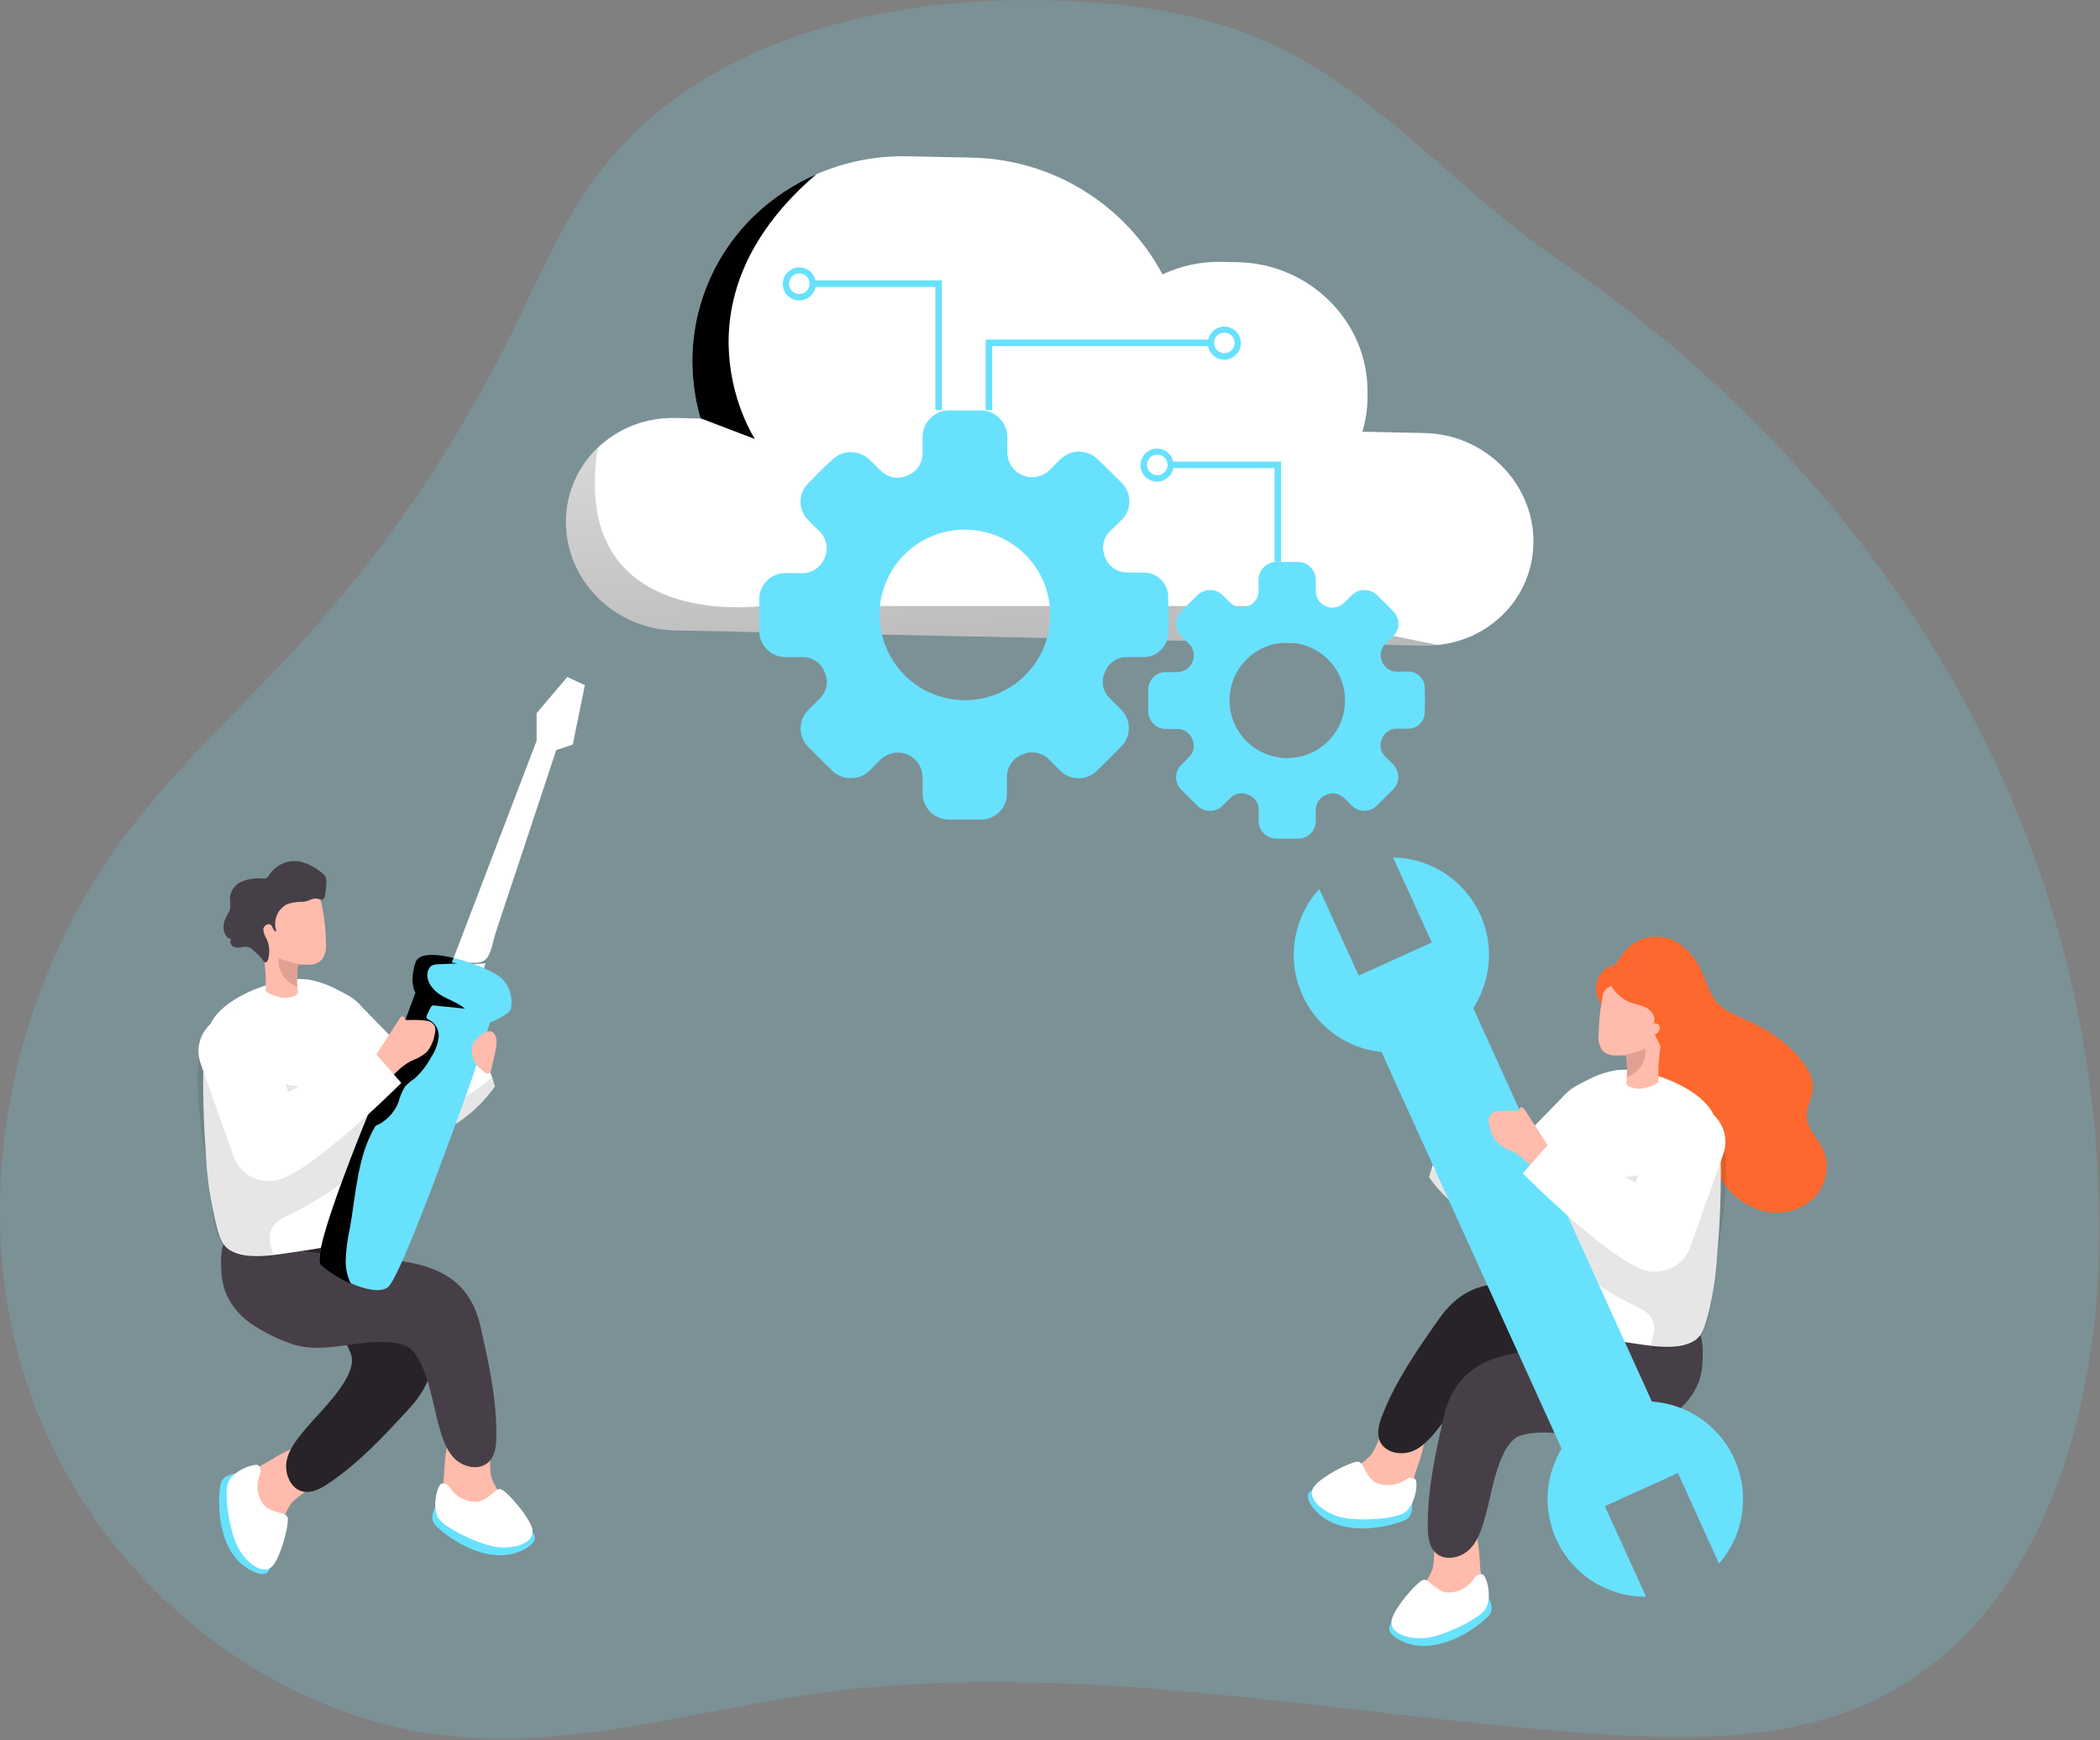 <svg width="380" height="315" viewBox="0 0 380 315" fill="none" xmlns="http://www.w3.org/2000/svg">
<rect x="0" y="0" width="380" height="315" fill="#808080" stroke="none"/>
<g clip-path="url(#clip0)">
<path opacity="0.18" d="M230.65 8.2C218.6 2.49 205.08 0.59 191.75 0.11C160.75 -1.02 126.65 6.88 108.05 31.72C101.61 40.32 97.47 50.37 92.74 60.01C82.59 80.702 69.546 99.844 54 116.86C43.67 128.16 32.24 138.51 23 150.74C1.63 179.14 -6.23 218.01 5.28 251.67C16.79 285.33 48.55 311.85 84 314.47C105.27 316.04 126.21 309.57 147.33 306.58C194.14 299.96 241.45 310.5 288.62 313.81C306.18 315.04 324.62 315.1 340.34 307.18C368.34 293.08 379.12 258.23 379.81 226.87C381.44 152.25 341.9 87.69 281.65 46.79C264.08 34.84 250.06 17.41 230.65 8.2Z" fill="#68E1FD"/>
<path d="M277.48 98.01C277.484 100.534 276.973 103.033 275.977 105.352C274.981 107.672 273.523 109.764 271.69 111.5C268.533 114.487 264.467 116.331 260.14 116.74C259.333 116.832 258.522 116.869 257.71 116.85L122.16 114.09C111.24 113.88 102.41 105.09 102.41 94.46C102.408 91.943 102.92 89.452 103.914 87.139C104.908 84.827 106.363 82.741 108.19 81.01C111.965 77.445 116.999 75.522 122.19 75.66L126.79 75.75C125.809 72.394 125.301 68.917 125.28 65.42C125.275 60.445 126.285 55.522 128.247 50.95C130.208 46.378 133.081 42.254 136.69 38.83C139.91 35.79 143.631 33.33 147.69 31.56C152.916 29.276 158.578 28.16 164.28 28.29L175.8 28.53C182.922 28.661 189.879 30.689 195.956 34.405C202.032 38.121 207.008 43.391 210.37 49.67C213.693 48.099 217.335 47.321 221.01 47.4L224.01 47.46C236.95 47.72 247.45 58.15 247.45 70.75V71.87C247.452 73.994 247.142 76.106 246.53 78.14L257.75 78.38C268.62 78.59 277.48 87.38 277.48 98.01Z" fill="white"/>
<path d="M260.14 116.74C259.333 116.832 258.522 116.869 257.71 116.85L122.16 114.09C111.24 113.88 102.41 105.09 102.41 94.46C102.408 91.943 102.92 89.452 103.914 87.139C104.908 84.827 106.363 82.741 108.19 81.01C102.86 114.47 137.79 109.69 137.79 109.69H225.86L260.14 116.74Z" fill="url(#paint0_linear)"/>
<path d="M83.62 174.61L83.49 174.53L83.86 174.6L83.62 174.61Z" fill="white"/>
<path d="M87.56 175.26L83.86 174.6L87.86 174.37C87.66 174.94 87.56 175.26 87.56 175.26Z" fill="white"/>
<path d="M105.83 124.01L103.65 134.77L100.65 135.77L93.58 157.12C92.247 161.08 90.933 165.043 89.64 169.01C89.23 170.28 88.93 172.41 88.07 173.45C87.21 174.49 86.16 174.2 85.07 174.25L83.26 174.33C83.332 174.387 83.409 174.437 83.49 174.48L82.78 174.34L81.78 174.17L82.34 172.72L97.1 134.09V129.09L102.65 122.53L105.83 124.01Z" fill="white"/>
<path d="M47.5 265.14C46.16 265.749 44.968 266.643 44.01 267.76C43.204 268.963 42.782 270.382 42.8 271.83C42.727 274.992 43.881 278.06 46.02 280.39C46.264 280.722 46.619 280.956 47.02 281.05C47.337 281.068 47.651 280.987 47.92 280.82C49.312 279.878 50.303 278.452 50.7 276.82C51.076 275.186 51.725 273.628 52.62 272.21C54.53 269.72 61.72 267.33 58.29 263.1C55.46 259.54 50.28 263.65 47.5 265.14Z" fill="#FFBBAB"/>
<path d="M70.28 226.28C72.466 229.778 74.433 233.409 76.17 237.15C79.17 243.71 79.25 249.27 74.23 254.75C69.64 259.75 64.99 264.82 59.33 268.57C58 269.45 56.45 270.29 54.88 269.99C52.57 269.53 51.41 266.68 51.88 264.37C52.35 262.06 54 260.18 55.51 258.37C58.09 255.3 64.88 249.05 63.51 245.1C61.63 239.83 56.11 235.9 53.34 231.1C53.163 230.868 53.036 230.601 52.969 230.317C52.902 230.032 52.895 229.737 52.95 229.45C53.09 229.02 51.44 225.7 51.81 225.45C55.41 222.89 61.35 223.78 65.46 222.16C65.865 221.957 66.318 221.867 66.77 221.9C67.407 222.11 67.935 222.563 68.24 223.16C68.9 224.167 69.58 225.207 70.28 226.28Z" fill="#282328"/>
<path d="M42.62 266.73C42.62 266.73 40.62 266.88 40.06 268.19C39.5 269.5 38.4 280.67 45.52 284.31C52.64 287.95 46.52 274.12 46.52 274.12L42.62 266.73Z" fill="#68E1FD"/>
<path d="M46.66 265.16C46.916 265.358 47.093 265.641 47.159 265.959C47.225 266.276 47.176 266.606 47.02 266.89C46.656 267.766 46.521 268.721 46.627 269.664C46.734 270.607 47.079 271.507 47.63 272.28C49.01 273.94 51.54 273.62 52.01 274.55C52.48 275.48 50.7 282.55 49.01 283.72C47.32 284.89 44.74 283.02 43.17 280.29C41.6 277.56 40.42 270.29 41.3 268.29C42.18 266.29 45.4 265.01 46.66 265.16Z" fill="white"/>
<path d="M80.28 267.88C80.016 269.324 80.071 270.809 80.44 272.23C80.969 273.581 81.897 274.739 83.1 275.55C85.658 277.41 88.836 278.209 91.97 277.78C92.39 277.759 92.789 277.593 93.1 277.31C93.295 277.06 93.406 276.756 93.42 276.44C93.439 274.75 92.821 273.115 91.69 271.86C90.565 270.62 89.656 269.2 89 267.66C88 264.66 90.16 257.4 84.74 257.81C80.17 258.15 80.59 264.76 80.28 267.88Z" fill="#FFBBAB"/>
<path d="M61.28 227.06C65.397 227.259 69.498 227.71 73.56 228.41C80.69 229.65 85.28 232.78 86.93 240.03C88.43 246.65 89.93 253.36 89.81 260.15C89.81 261.74 89.58 263.5 88.44 264.61C86.74 266.26 83.74 265.61 82.12 263.87C80.5 262.13 79.88 259.75 79.25 257.47C78.19 253.6 76.93 244.47 72.88 243.37C66 241.52 58.88 245.74 52.11 243.01C49.695 242.122 47.401 240.936 45.28 239.48C43.161 237.999 41.546 235.905 40.65 233.48C40.255 232.2 40.043 230.87 40.02 229.53C39.952 228.425 39.998 227.315 40.16 226.22C40.39 224.96 40.6 225.11 41.89 225.14C44.05 225.14 46.21 225.38 48.37 225.63C52.68 226.15 56.94 226.86 61.28 227.06Z" fill="#473F47"/>
<path d="M78.77 272.79C78.77 272.79 77.77 274.52 78.52 275.73C79.27 276.94 87.83 284.2 94.88 280.42C101.93 276.64 87.06 273.81 87.06 273.81L78.77 272.79Z" fill="#68E1FD"/>
<path d="M79.78 268.58C80.089 268.479 80.424 268.494 80.724 268.621C81.023 268.747 81.267 268.978 81.41 269.27C81.927 270.068 82.637 270.722 83.474 271.171C84.312 271.621 85.249 271.851 86.2 271.84C88.34 271.65 89.52 269.39 90.55 269.53C91.58 269.67 96.38 275.16 96.38 277.21C96.38 279.26 93.38 280.32 90.24 280.05C87.1 279.78 80.41 276.6 79.32 274.77C78.23 272.94 78.91 269.5 79.78 268.58Z" fill="white"/>
<path d="M78.71 201.28C78.61 202.95 78.07 204.42 76.62 204.9L76.24 205C73.57 205.54 70.06 203.5 67.61 201.72C66.594 200.984 65.619 200.193 64.69 199.35V181.44L77.69 194.76C78.38 196.864 78.725 199.066 78.71 201.28Z" fill="white"/>
<path d="M67.71 201.67C67.71 202.5 67.81 203.35 67.82 204.19C67.82 208.82 66.74 213.59 68.12 218.12C68.57 219.087 68.707 220.171 68.51 221.22C68.106 222.052 67.418 222.712 66.57 223.08C62.5 225.31 57.78 225.99 53.18 226.64C49.72 227.13 44.81 228.15 41.61 226.29C40.25 225.5 39.79 224.02 39.35 222.54C38.125 217.765 37.401 212.875 37.19 207.95C37.19 207.31 37.1 206.67 37.06 206.03C36.8 201.597 36.71 197.163 36.79 192.73C36.86 189.51 37.11 186.04 39.21 183.61C42.01 180.38 47.41 178.24 51.51 177.48C52.826 177.216 54.173 177.142 55.51 177.26C57.429 177.564 59.282 178.193 60.99 179.12C62.99 180.12 64.83 180.98 65.84 182.99C66.934 185.319 67.698 187.79 68.11 190.33C68.478 192.71 68.522 195.128 68.24 197.52C68.12 198.7 67.81 199.86 67.7 201.03C67.72 201.24 67.71 201.45 67.71 201.67Z" fill="white"/>
<path opacity="0.1" d="M48.83 227.86C47.49 228.26 44.4 227.03 43.37 226.86C42.75 226.75 42.19 226.44 41.58 226.29C38.52 225.53 38.16 216.92 37.86 214.61C37.06 208.48 35.86 202.14 35.77 196C35.637 193.637 35.911 191.27 36.58 189C36.925 187.864 37.516 186.818 38.311 185.937C39.106 185.055 40.086 184.36 41.18 183.9C41.604 183.712 42.075 183.66 42.53 183.75C44.4 184.23 44.79 187.3 45.11 188.8C45.59 191.09 46.41 193.46 48.4 194.87C53.24 198.32 61.4 195.76 66.63 194.87C67.098 194.746 67.592 194.763 68.05 194.92C68.378 195.124 68.63 195.43 68.766 195.792C68.901 196.154 68.913 196.551 68.8 196.92C68.549 197.653 68.214 198.355 67.8 199.01C66.55 201.53 66.88 204.52 66.18 207.24C65.157 210.488 63.081 213.303 60.28 215.24C57.489 217.152 54.554 218.844 51.5 220.3C50.816 220.619 50.193 221.055 49.66 221.59C49.037 222.379 48.721 223.366 48.77 224.37C48.77 225.01 49.59 226.97 49.35 227.37C49.305 227.485 49.235 227.588 49.145 227.673C49.055 227.758 48.947 227.822 48.83 227.86Z" fill="#020202"/>
<path d="M58.28 173.65C57.787 174.18 57.12 174.514 56.4 174.59C55.795 174.645 55.185 174.645 54.58 174.59H54.24C54.16 174.559 54.071 174.559 53.99 174.59C53.921 174.663 53.881 174.759 53.88 174.86C53.752 176.072 53.728 177.294 53.81 178.51L53.87 179.17C53.916 179.398 53.895 179.634 53.81 179.85C53.638 180.101 53.377 180.276 53.08 180.34C52.546 180.512 51.991 180.606 51.43 180.62C50.234 180.505 49.084 180.1 48.08 179.44C48.16 177.364 48.05 175.285 47.75 173.23C47.37 170.58 46.67 167.92 46.96 165.23C47.018 164.174 47.398 163.162 48.05 162.33C48.581 161.828 49.211 161.442 49.9 161.198C50.589 160.953 51.321 160.855 52.05 160.91C53.962 160.878 55.843 161.395 57.47 162.4C58.07 162.8 58.14 163.32 58.28 164C58.48 165 58.65 166.11 58.77 167.17C58.89 168.23 58.97 169.59 58.99 170.81C59.107 171.812 58.855 172.821 58.28 173.65Z" fill="#FFBBAB"/>
<path d="M56.06 162.9C55.709 163.064 55.334 163.172 54.95 163.22C53.954 163.195 52.961 163.334 52.01 163.63C51.137 164.063 50.452 164.8 50.084 165.702C49.715 166.604 49.689 167.61 50.01 168.53C49.49 168.72 49.4 167.78 49.01 167.4C48.62 167.02 47.7 167.53 47.64 168.18C47.7 168.833 47.92 169.462 48.28 170.01C48.773 171.157 48.857 172.438 48.52 173.64C48.44 173.92 48.23 174.26 47.95 174.18C47.67 174.1 47.47 173.63 47.29 173.42C47.018 173.087 46.717 172.779 46.39 172.5C45.56 171.77 45.27 171.23 44.04 171.39C43.474 171.55 42.876 171.55 42.31 171.39C41.77 171.16 41.44 170.39 41.87 169.98C40.79 169.84 40.32 168.49 40.47 167.42C40.551 166.821 40.748 166.243 41.05 165.72C41.271 165.411 41.453 165.075 41.59 164.72C41.69 163.997 41.69 163.263 41.59 162.54C41.648 161.887 41.883 161.262 42.271 160.733C42.659 160.204 43.184 159.791 43.79 159.54C45 159.063 46.306 158.882 47.6 159.01C47.831 159.043 48.068 159.008 48.28 158.91C48.444 158.781 48.577 158.617 48.67 158.43C49.253 157.505 50.097 156.775 51.096 156.33C52.094 155.885 53.203 155.746 54.28 155.93C55.65 156.273 56.927 156.915 58.02 157.81C58.379 158.03 58.678 158.336 58.89 158.7C59.043 159.094 59.098 159.52 59.05 159.94C59.012 160.637 58.938 161.331 58.83 162.02C58.823 162.161 58.787 162.299 58.723 162.425C58.659 162.55 58.57 162.661 58.46 162.75C58.15 162.93 57.78 162.75 57.46 162.67C56.981 162.591 56.489 162.672 56.06 162.9Z" fill="#473F47"/>
<path d="M54.55 174.63H54.21C54.13 174.599 54.041 174.599 53.96 174.63C53.891 174.703 53.851 174.799 53.85 174.9C53.722 176.112 53.698 177.334 53.78 178.55C52.711 178.207 51.792 177.505 51.18 176.563C50.568 175.621 50.3 174.497 50.42 173.38C51.74 173.93 53.114 174.339 54.52 174.6L54.55 174.63Z" fill="#E0A194"/>
<path d="M89.56 196.65C87.852 199.072 85.737 201.18 83.31 202.88C81.566 204.073 79.545 204.8 77.44 204.99C77.163 205.016 76.884 204.985 76.62 204.9C76.169 204.769 75.772 204.495 75.49 204.12C74.613 203.07 74.086 201.774 73.98 200.41C73.84 196.84 77.7 194.76 77.7 194.76C77.7 194.76 86.51 191.95 87.55 192.41C88.13 192.66 88.67 193.9 89.05 194.97C89.36 195.87 89.56 196.65 89.56 196.65Z" fill="white"/>
<path opacity="0.1" d="M89.56 196.65C87.852 199.072 85.737 201.18 83.31 202.88C81.566 204.073 79.545 204.8 77.44 204.99C77.163 205.016 76.884 204.985 76.62 204.9L76.24 205C73.57 205.54 70.06 203.5 67.61 201.72V201.67L68.43 196.31C70.034 197.968 71.899 199.353 73.95 200.41C75.4 201.178 77.051 201.482 78.68 201.28C79.119 201.208 79.546 201.077 79.95 200.89C83.221 199.324 86.27 197.334 89.02 194.97C89.36 195.87 89.56 196.65 89.56 196.65Z" fill="#020202"/>
<path d="M92.42 182.7C92.04 183.7 88.67 185.1 88.67 185.1L85.48 195.01C85.48 195.01 72.7 231.21 70.17 233.01C68.8 234.01 66.08 233.4 63.49 232.27C61.526 231.464 59.695 230.365 58.06 229.01C55.7 226.82 70.17 193.16 70.17 193.16L75.17 179.67C75.17 179.67 73.97 177.9 75.17 174.21C75.73 172.48 78.79 172.59 82.07 173.37C85.85 174.3 89.94 176.14 90.89 177.19C91.577 177.913 92.076 178.793 92.343 179.754C92.61 180.715 92.636 181.727 92.42 182.7Z" fill="#68E1FD"/>
<path d="M79.35 187.93C79.17 189.163 78.711 190.34 78.01 191.37C77.238 192.819 76.224 194.125 75.01 195.23C74.381 195.648 73.801 196.134 73.28 196.68C72.753 197.558 72.356 198.508 72.1 199.5C71.73 200.456 71.172 201.328 70.459 202.065C69.747 202.802 68.893 203.389 67.95 203.79C64.65 209.29 64.43 216.02 63.31 222.34C62.858 224.31 62.603 226.32 62.55 228.34C62.551 229.728 62.872 231.097 63.49 232.34C61.521 231.513 59.69 230.39 58.06 229.01C55.7 226.82 70.17 193.16 70.17 193.16L75.17 179.67C75.17 179.67 73.97 177.9 75.17 174.21C75.73 172.48 78.79 172.59 82.07 173.37L81.75 174.21L82.75 174.38L79.27 174.54C78.857 174.525 78.446 174.618 78.08 174.81C77.836 174.988 77.645 175.23 77.53 175.51C76.83 177.13 78.04 178.98 79.53 179.96C81.02 180.94 82.78 181.42 84.14 182.57L78.79 182.02C78.598 181.961 78.392 181.961 78.2 182.02C78.055 182.137 77.941 182.288 77.87 182.46C77.68 182.86 77.48 183.25 77.29 183.65C77.203 183.791 77.161 183.955 77.17 184.12C77.17 184.43 77.57 184.57 77.84 184.71C78.381 185.038 78.813 185.519 79.082 186.092C79.35 186.665 79.444 187.304 79.35 187.93Z" fill="url(#paint1_linear)"/>
<path d="M71.96 184.91L72.3 184.39C72.44 184.16 72.67 183.91 72.92 184C73.17 184.09 73.2 184.45 73.42 184.58C73.532 184.632 73.658 184.65 73.78 184.63C74.905 184.575 76.032 184.615 77.15 184.75C77.487 184.772 77.812 184.887 78.089 185.081C78.365 185.275 78.584 185.541 78.72 185.85C78.825 186.3 78.804 186.771 78.66 187.21C78.48 188.349 78.012 189.423 77.3 190.33C76.65 190.941 75.89 191.422 75.06 191.75C74.34 192.032 73.666 192.42 73.06 192.9C72.26 193.42 71.67 194.22 70.89 194.78C70.468 195.155 69.921 195.36 69.357 195.355C68.792 195.35 68.249 195.136 67.833 194.754C67.418 194.372 67.158 193.849 67.106 193.286C67.054 192.724 67.212 192.162 67.55 191.71L68.74 189.89L71.96 184.91Z" fill="#FFBBAB"/>
<path d="M48.755 188.043C47.535 184.602 43.757 182.802 40.316 184.023C36.875 185.243 35.076 189.022 36.296 192.462L42.28 209.332C43.5 212.773 47.279 214.573 50.719 213.352C54.16 212.132 55.96 208.354 54.739 204.913L48.755 188.043Z" fill="white"/>
<path d="M52.43 197.53L66.99 189.59L72.61 196.01C72.61 196.01 54.28 214.45 48.86 213.72C43.44 212.99 45.73 207.25 45.73 207.25C45.73 207.25 43.69 201.08 52.43 197.53Z" fill="white"/>
<path d="M86.52 187.8C86.018 188.186 85.651 188.721 85.471 189.328C85.292 189.935 85.309 190.583 85.52 191.18C85.59 191.555 85.711 191.918 85.88 192.26C86.132 192.66 86.446 193.018 86.81 193.32L87.65 194.08C87.745 194.188 87.865 194.271 88 194.32C88.141 194.351 88.289 194.337 88.422 194.279C88.554 194.222 88.666 194.124 88.74 194C88.883 193.748 88.971 193.468 89 193.18C89.25 191.66 90.16 189.18 89.73 187.67C89.18 185.88 87.34 186.87 86.52 187.8Z" fill="#FFBBAB"/>
<path d="M293.52 172.78C294.113 171.929 294.875 171.207 295.757 170.66C296.639 170.114 297.623 169.753 298.65 169.6C302.79 169.01 306.1 172 307.77 175.52C308.77 177.58 309.27 179.93 310.83 181.6C312.16 183.03 314.06 183.75 315.83 184.55C320.06 186.44 324.09 189.09 326.68 192.92C327.499 193.994 327.985 195.283 328.08 196.63C328.08 198.56 326.79 200.35 326.93 202.28C327.09 204.44 328.93 206.04 329.88 207.99C330.503 209.414 330.697 210.988 330.44 212.521C330.182 214.053 329.484 215.478 328.43 216.62C327.34 217.73 325.998 218.56 324.518 219.041C323.038 219.521 321.464 219.638 319.93 219.38C316.845 218.82 314.089 217.107 312.22 214.59C308.22 209.4 307.97 201.74 303.02 197.48C301.68 196.33 299.96 195.37 299.43 193.67C299.05 192.48 299.37 191.2 299.32 189.95C299.259 188.889 298.93 187.861 298.363 186.962C297.796 186.063 297.011 185.323 296.08 184.81C293.13 183.23 289.63 183.9 288.89 179.65C288.72 178.749 288.841 177.817 289.237 176.99C289.632 176.162 290.282 175.483 291.09 175.05C291.497 174.905 291.889 174.721 292.26 174.5C292.68 174.109 293.019 173.641 293.26 173.12C293.341 173.002 293.427 172.889 293.52 172.78Z" fill="#FC682D"/>
<path d="M264.53 191.01C264.577 190.991 264.621 190.964 264.66 190.93L264.28 191.01H264.53Z" fill="white"/>
<path d="M256 267.01C255.703 268.46 255.089 269.826 254.2 271.01C253.189 272.036 251.893 272.733 250.48 273.01C247.407 273.754 244.166 273.284 241.43 271.7C241.049 271.522 240.742 271.218 240.56 270.84C240.465 270.537 240.465 270.213 240.56 269.91C241.184 268.34 242.377 267.062 243.9 266.33C245.411 265.608 246.79 264.638 247.98 263.46C249.98 261.06 250.79 253.53 255.66 255.96C259.77 258.01 256.87 264.01 256 267.01Z" fill="#FFBBAB"/>
<path d="M289.06 236.44C285.178 235.053 281.214 233.907 277.19 233.01C270.13 231.45 264.69 232.61 260.42 238.69C256.51 244.24 252.57 249.87 250.12 256.21C249.54 257.7 249.06 259.39 249.7 260.86C250.64 263.02 253.7 263.54 255.82 262.57C257.94 261.6 259.46 259.57 260.9 257.74C263.35 254.56 267.99 246.58 272.15 247.11C277.7 247.81 282.73 252.35 288.05 254.02C288.316 254.138 288.604 254.199 288.895 254.199C289.186 254.199 289.474 254.138 289.74 254.02C290.14 253.79 293.74 254.68 293.91 254.26C295.65 250.2 293.49 244.59 294.2 240.26C294.321 239.825 294.321 239.365 294.2 238.93C294.035 238.641 293.814 238.389 293.549 238.188C293.285 237.987 292.982 237.841 292.66 237.76C291.44 237.31 290.28 236.86 289.06 236.44Z" fill="#282328"/>
<path d="M255.5 272.1C255.5 272.1 255.79 274.1 254.63 274.92C253.47 275.74 242.8 279.23 237.71 273.05C232.62 266.87 247.45 269.9 247.45 269.9L255.5 272.1Z" fill="#68E1FD"/>
<path d="M256.17 267.82C255.924 267.609 255.61 267.493 255.285 267.493C254.96 267.493 254.646 267.609 254.4 267.82C253.62 268.36 252.715 268.694 251.771 268.79C250.827 268.886 249.873 268.742 249 268.37C247.09 267.37 246.85 264.84 245.85 264.58C244.85 264.32 238.32 267.58 237.54 269.48C236.76 271.38 239.14 273.48 242.14 274.48C245.14 275.48 252.55 275.01 254.25 273.73C255.95 272.45 256.63 269.01 256.17 267.82Z" fill="white"/>
<path d="M267.9 284.29C268.163 285.738 268.108 287.225 267.74 288.65C267.219 290.016 266.29 291.189 265.08 292.01C262.521 293.868 259.342 294.664 256.21 294.23C255.788 294.219 255.385 294.052 255.08 293.76C254.884 293.515 254.771 293.214 254.76 292.9C254.741 291.207 255.358 289.569 256.49 288.31C257.617 287.071 258.526 285.651 259.18 284.11C260.18 281.11 258.02 273.85 263.44 274.26C267.98 274.56 267.56 281.17 267.9 284.29Z" fill="#FFBBAB"/>
<path d="M286.9 243.48C282.783 243.679 278.682 244.13 274.62 244.83C267.49 246.06 262.9 249.2 261.25 256.44C259.75 263.07 258.25 269.77 258.37 276.56C258.37 278.16 258.6 279.91 259.74 281.02C261.44 282.67 264.44 282.02 266.06 280.29C267.68 278.56 268.3 276.16 268.93 273.89C269.99 270.02 271.25 260.89 275.31 259.78C282.18 257.93 289.36 262.16 296.07 259.43C298.467 258.54 300.742 257.351 302.84 255.89C304.954 254.425 306.57 252.349 307.47 249.94C307.879 248.646 308.092 247.297 308.1 245.94C308.167 244.835 308.123 243.726 307.97 242.63C307.74 241.37 307.52 241.51 306.24 241.54C304.07 241.54 301.91 241.79 299.75 242.03C295.47 242.57 291.21 243.27 286.9 243.48Z" fill="#473F47"/>
<path d="M269.38 289.21C269.38 289.21 270.38 290.93 269.64 292.14C268.9 293.35 260.32 300.62 253.27 296.84C246.22 293.06 261.09 290.23 261.09 290.23L269.38 289.21Z" fill="#68E1FD"/>
<path d="M268.37 285.01C268.061 284.909 267.726 284.924 267.426 285.051C267.127 285.177 266.883 285.408 266.74 285.7C266.227 286.498 265.518 287.152 264.682 287.6C263.845 288.048 262.909 288.275 261.96 288.26C259.82 288.07 258.63 285.81 257.6 285.95C256.57 286.09 251.77 291.58 251.77 293.63C251.77 295.68 254.77 296.74 257.91 296.48C261.05 296.22 267.74 293.02 268.83 291.19C269.92 289.36 269.28 285.92 268.37 285.01Z" fill="white"/>
<path d="M269.44 217.7C269.54 219.37 270.08 220.83 271.53 221.31C271.653 221.357 271.781 221.394 271.91 221.42C274.58 221.95 278.09 219.92 280.54 218.14C281.555 217.399 282.53 216.605 283.46 215.76V197.85L270.46 211.18C269.775 213.285 269.431 215.486 269.44 217.7Z" fill="white"/>
<path d="M258.59 213.07C260.298 215.492 262.413 217.6 264.84 219.3C266.589 220.484 268.607 221.21 270.71 221.41C270.987 221.432 271.266 221.398 271.53 221.31C271.981 221.179 272.378 220.905 272.66 220.53C273.54 219.482 274.068 218.184 274.17 216.82C274.31 213.25 270.45 211.18 270.45 211.18C270.45 211.18 261.64 208.37 260.6 208.83C260.02 209.08 259.48 210.31 259.1 211.39C258.79 212.29 258.59 213.07 258.59 213.07Z" fill="white"/>
<path opacity="0.1" d="M258.59 213.07C260.298 215.492 262.413 217.6 264.84 219.3C266.589 220.484 268.607 221.21 270.71 221.41C270.987 221.432 271.266 221.398 271.53 221.31C271.653 221.357 271.781 221.394 271.91 221.42C274.58 221.95 278.09 219.92 280.54 218.14V218.08L279.71 212.73C278.104 214.384 276.24 215.765 274.19 216.82C272.743 217.597 271.09 217.904 269.46 217.7C269.021 217.628 268.594 217.497 268.19 217.31C264.922 215.74 261.872 213.75 259.12 211.39C258.79 212.29 258.59 213.07 258.59 213.07Z" fill="#020202"/>
<path d="M261.63 204.21C262.242 204.786 262.662 205.537 262.83 206.36C262.844 206.775 262.794 207.19 262.68 207.59C262.602 207.967 262.478 208.333 262.31 208.68C262.061 209.079 261.746 209.434 261.38 209.73L260.55 210.5C260.445 210.6 260.323 210.681 260.19 210.74C260.049 210.771 259.901 210.757 259.768 210.699C259.636 210.642 259.524 210.544 259.45 210.42C259.307 210.168 259.219 209.888 259.19 209.6C258.94 208.08 258.03 205.6 258.46 204.08C258.97 202.3 260.81 203.28 261.63 204.21Z" fill="#FFBBAB"/>
<path d="M280.44 218.08C280.44 218.91 280.34 219.77 280.34 220.61C280.34 225.24 281.41 230.01 280.03 234.54C279.579 235.507 279.442 236.591 279.64 237.64C280.044 238.472 280.732 239.132 281.58 239.5C285.66 241.73 290.37 242.41 294.97 243.06C298.43 243.54 303.34 244.57 306.54 242.71C307.9 241.91 308.36 240.44 308.8 238.96C310.19 234.27 310.59 229.22 310.96 224.36C311.01 223.72 311.05 223.08 311.09 222.44C311.35 218.01 311.45 213.58 311.36 209.15C311.3 205.93 311.04 202.46 308.94 200.03C306.15 196.79 300.74 194.65 296.64 193.9C295.325 193.631 293.977 193.557 292.64 193.68C290.724 193.98 288.875 194.606 287.17 195.53C285.17 196.53 283.32 197.39 282.32 199.41C281.218 201.734 280.45 204.201 280.04 206.74C279.672 209.123 279.628 211.545 279.91 213.94C280.04 215.11 280.34 216.28 280.45 217.44C280.43 217.66 280.44 217.87 280.44 218.08Z" fill="white"/>
<path opacity="0.1" d="M299.28 244.28C300.62 244.68 303.71 243.45 304.74 243.28C305.36 243.17 305.92 242.87 306.53 242.72C309.59 241.96 309.95 233.35 310.25 231.03C311.05 224.91 312.25 218.57 312.34 212.43C312.472 210.068 312.198 207.7 311.53 205.43C311.184 204.296 310.593 203.252 309.8 202.371C309.007 201.49 308.031 200.794 306.94 200.33C306.51 200.152 306.038 200.1 305.58 200.18C303.71 200.66 303.32 203.74 303.01 205.23C302.52 207.52 301.7 209.89 299.71 211.31C294.87 214.75 286.71 212.2 281.48 211.31C281.015 211.19 280.525 211.208 280.07 211.36C279.742 211.565 279.491 211.871 279.354 212.232C279.216 212.593 279.201 212.989 279.31 213.36C279.565 214.092 279.9 214.793 280.31 215.45C281.56 217.96 281.23 220.96 281.94 223.68C282.954 226.93 285.028 229.747 287.83 231.68C290.62 233.594 293.556 235.285 296.61 236.74C297.295 237.062 297.918 237.502 298.45 238.04C299.075 238.827 299.392 239.816 299.34 240.82C299.34 241.46 298.52 243.42 298.76 243.87C298.875 244.068 299.061 244.214 299.28 244.28Z" fill="#020202"/>
<path d="M263.8 176.319L247.045 183.923L284.544 266.552L301.3 258.948L263.8 176.319Z" fill="#68E1FD"/>
<path d="M260.985 191.036L259.983 191.491C258.283 192.262 257.531 194.266 258.302 195.966L282.635 249.582C283.407 251.282 285.41 252.035 287.11 251.263L288.111 250.809C289.811 250.037 290.564 248.034 289.793 246.334L265.46 192.717C264.688 191.017 262.685 190.265 260.985 191.036Z" fill="url(#paint2_linear)"/>
<path d="M289.9 190.06C290.394 190.596 291.066 190.933 291.79 191.01C292.392 191.06 292.998 191.06 293.6 191.01H293.94C294.027 191 294.114 191.018 294.19 191.06C294.226 191.095 294.254 191.137 294.273 191.184C294.292 191.23 294.301 191.28 294.3 191.33C294.433 192.539 294.457 193.757 294.37 194.97L294.31 195.62C294.269 195.851 294.29 196.089 294.37 196.31C294.455 196.436 294.564 196.543 294.691 196.625C294.818 196.708 294.961 196.764 295.11 196.79C295.638 196.973 296.192 197.067 296.75 197.07C297.947 196.96 299.098 196.554 300.1 195.89C300.02 193.818 300.13 191.742 300.43 189.69C300.81 187.03 301.51 184.38 301.22 181.69C301.22 181.064 301.084 180.445 300.823 179.875C300.562 179.306 300.181 178.799 299.707 178.39C299.232 177.981 298.675 177.679 298.073 177.505C297.472 177.331 296.84 177.288 296.22 177.38C294.306 177.343 292.421 177.857 290.79 178.86C290.545 179.052 290.346 179.296 290.208 179.575C290.07 179.853 289.995 180.159 289.99 180.47C289.78 181.47 289.61 182.57 289.5 183.63C289.36 184.84 289.29 186.05 289.27 187.27C289.141 188.245 289.364 189.235 289.9 190.06Z" fill="#FFBBAB"/>
<path d="M293.6 191.01H293.94C294.027 191 294.114 191.018 294.19 191.06C294.226 191.095 294.254 191.137 294.273 191.184C294.292 191.23 294.301 191.28 294.3 191.33C294.433 192.539 294.457 193.757 294.37 194.97C295.438 194.625 296.356 193.923 296.968 192.981C297.579 192.04 297.849 190.917 297.73 189.8C296.411 190.35 295.036 190.756 293.63 191.01H293.6Z" fill="#E0A194"/>
<path d="M276.19 201.32L275.85 200.8C275.71 200.58 275.48 200.33 275.23 200.42C274.98 200.51 274.96 200.86 274.73 200.99C274.617 201.041 274.493 201.062 274.37 201.05C273.246 200.997 272.119 201.033 271 201.16C270.663 201.187 270.339 201.304 270.062 201.499C269.786 201.694 269.568 201.961 269.43 202.27C269.325 202.72 269.346 203.191 269.49 203.63C269.672 204.765 270.14 205.835 270.85 206.74C271.499 207.355 272.259 207.841 273.09 208.17C273.81 208.447 274.485 208.831 275.09 209.31C275.89 209.84 276.48 210.63 277.26 211.19C277.683 211.556 278.225 211.754 278.785 211.747C279.344 211.739 279.881 211.526 280.293 211.148C280.706 210.77 280.965 210.254 281.021 209.697C281.078 209.141 280.928 208.583 280.6 208.13L279.41 206.3L276.19 201.32Z" fill="#FFBBAB"/>
<path d="M293.395 221.326C292.174 224.767 293.974 228.546 297.415 229.766C300.855 230.986 304.634 229.187 305.854 225.746L311.838 208.876C313.059 205.435 311.259 201.657 307.818 200.436C304.378 199.216 300.599 201.016 299.379 204.456L293.395 221.326Z" fill="white"/>
<path d="M295.72 213.94L281.16 206.01L275.55 212.38C275.55 212.38 293.89 230.87 299.29 230.14C304.69 229.41 302.42 223.68 302.42 223.68C302.42 223.68 304.46 217.5 295.72 213.94Z" fill="white"/>
<path d="M294.64 181.29C295.71 181.77 296.93 181.87 297.96 182.43C298.99 182.99 299.79 184.33 299.17 185.33C299.61 184.99 300.32 185.44 300.36 186C300.348 186.277 300.255 186.545 300.094 186.77C299.932 186.996 299.709 187.169 299.45 187.27L300.56 189.54C300.64 189.757 300.783 189.944 300.97 190.08C301.161 190.179 301.378 190.214 301.59 190.18C302.079 190.098 302.543 189.908 302.948 189.622C303.353 189.336 303.689 188.963 303.93 188.53C304.401 187.662 304.716 186.717 304.86 185.74C305.218 183.901 305.452 182.04 305.56 180.17C305.66 179.254 305.582 178.327 305.33 177.44C304.918 176.415 304.225 175.528 303.33 174.88C301.413 173.331 298.977 172.573 296.52 172.76C294.7 172.96 291.68 174.25 291.15 176.26C290.62 178.27 293.1 180.6 294.64 181.29Z" fill="#FC682D"/>
<path d="M195.28 140.87C194.65 140.884 194.024 140.772 193.438 140.541C192.852 140.309 192.319 139.962 191.87 139.52C191.2 138.88 190.57 138.19 189.87 137.52C189.258 136.869 188.456 136.426 187.578 136.256C186.701 136.085 185.792 136.195 184.98 136.57C184.147 136.892 183.433 137.463 182.937 138.206C182.441 138.949 182.187 139.827 182.21 140.72C182.21 141.72 182.21 142.72 182.21 143.72C182.201 144.341 182.069 144.953 181.822 145.523C181.575 146.092 181.217 146.607 180.77 147.037C180.323 147.468 179.795 147.806 179.216 148.031C178.638 148.256 178.021 148.365 177.4 148.35H171.8C171.163 148.361 170.53 148.244 169.939 148.007C169.348 147.769 168.81 147.416 168.357 146.968C167.905 146.52 167.546 145.986 167.303 145.397C167.059 144.808 166.936 144.177 166.94 143.54C166.94 142.54 166.94 141.54 166.94 140.54C166.909 139.68 166.632 138.848 166.141 138.142C165.65 137.436 164.966 136.886 164.171 136.558C163.376 136.23 162.503 136.138 161.657 136.292C160.811 136.447 160.028 136.842 159.4 137.43C158.72 138.07 158.09 138.76 157.4 139.43C156.944 139.887 156.402 140.248 155.806 140.493C155.209 140.738 154.57 140.862 153.925 140.857C153.279 140.853 152.642 140.72 152.049 140.466C151.456 140.212 150.919 139.843 150.47 139.38C149.1 138.03 147.72 136.67 146.37 135.3C145.897 134.859 145.52 134.326 145.263 133.733C145.005 133.141 144.872 132.501 144.872 131.855C144.872 131.209 145.005 130.569 145.263 129.977C145.52 129.384 145.897 128.851 146.37 128.41C147 127.76 147.66 127.15 148.28 126.5C148.913 125.915 149.349 125.147 149.528 124.304C149.708 123.46 149.621 122.582 149.28 121.79C148.995 120.956 148.456 120.233 147.739 119.721C147.021 119.21 146.161 118.937 145.28 118.94C144.28 118.94 143.28 118.94 142.28 118.94C141.617 118.958 140.959 118.838 140.345 118.587C139.732 118.336 139.177 117.96 138.717 117.483C138.257 117.006 137.901 116.438 137.673 115.816C137.444 115.194 137.348 114.531 137.39 113.87C137.39 112.1 137.39 110.33 137.39 108.56C137.357 107.339 137.801 106.154 138.628 105.256C139.456 104.357 140.601 103.817 141.82 103.75C142.82 103.66 143.87 103.75 144.9 103.75C145.825 103.801 146.743 103.558 147.521 103.055C148.299 102.552 148.897 101.815 149.23 100.95C149.599 100.102 149.684 99.157 149.473 98.256C149.263 97.355 148.767 96.547 148.06 95.95C147.45 95.34 146.82 94.74 146.23 94.11C145.794 93.677 145.449 93.162 145.213 92.595C144.977 92.028 144.855 91.419 144.855 90.805C144.855 90.191 144.977 89.582 145.213 89.015C145.449 88.448 145.794 87.933 146.23 87.5C147.68 86 149.17 84.5 150.71 83.11C151.62 82.275 152.815 81.819 154.05 81.838C155.285 81.856 156.466 82.347 157.35 83.21C158.05 83.88 158.71 84.59 159.41 85.21C160.01 85.829 160.788 86.246 161.635 86.403C162.482 86.561 163.358 86.451 164.14 86.09C164.964 85.796 165.676 85.253 166.177 84.536C166.679 83.82 166.945 82.965 166.94 82.09C166.94 81.16 166.94 80.22 166.94 79.29C166.914 78.619 167.028 77.949 167.276 77.325C167.524 76.7 167.899 76.135 168.379 75.664C168.858 75.193 169.43 74.828 170.059 74.591C170.688 74.354 171.359 74.252 172.03 74.29H177.28C177.932 74.266 178.583 74.374 179.192 74.608C179.801 74.843 180.356 75.198 180.823 75.654C181.291 76.109 181.661 76.655 181.911 77.257C182.162 77.86 182.287 78.507 182.28 79.16C182.28 80.06 182.28 80.96 182.28 81.86C182.276 82.755 182.539 83.631 183.037 84.376C183.534 85.12 184.243 85.699 185.072 86.037C185.901 86.376 186.812 86.459 187.688 86.276C188.564 86.093 189.366 85.652 189.99 85.01C190.61 84.4 191.21 83.77 191.83 83.17C192.28 82.719 192.815 82.362 193.404 82.118C193.992 81.874 194.623 81.749 195.26 81.749C195.897 81.749 196.528 81.874 197.116 82.118C197.705 82.362 198.24 82.719 198.69 83.17C200.13 84.56 201.54 85.96 202.94 87.38C203.393 87.817 203.754 88.342 204 88.922C204.246 89.501 204.373 90.125 204.373 90.755C204.373 91.385 204.246 92.008 204 92.588C203.754 93.168 203.393 93.693 202.94 94.13C202.26 94.82 201.55 95.47 200.88 96.13C200.288 96.689 199.877 97.413 199.699 98.207C199.521 99.002 199.584 99.832 199.88 100.59C200.112 101.403 200.586 102.127 201.24 102.663C201.895 103.199 202.697 103.522 203.54 103.59C204.59 103.7 205.66 103.59 206.72 103.65C207.334 103.61 207.95 103.7 208.527 103.914C209.104 104.127 209.63 104.46 210.071 104.89C210.511 105.32 210.856 105.838 211.083 106.41C211.311 106.982 211.415 107.595 211.39 108.21C211.457 110.21 211.457 112.237 211.39 114.29C211.414 114.921 211.305 115.551 211.069 116.137C210.833 116.723 210.476 117.253 210.02 117.691C209.565 118.129 209.022 118.466 208.428 118.679C207.833 118.893 207.2 118.978 206.57 118.93C205.64 118.93 204.7 118.93 203.77 118.93C202.909 118.951 202.076 119.236 201.382 119.746C200.689 120.255 200.168 120.965 199.89 121.78C199.55 122.554 199.458 123.415 199.626 124.244C199.794 125.073 200.215 125.829 200.83 126.41C201.5 127.1 202.21 127.75 202.83 128.41C203.282 128.849 203.642 129.374 203.888 129.955C204.133 130.536 204.26 131.16 204.26 131.79C204.26 132.42 204.133 133.044 203.888 133.625C203.642 134.206 203.282 134.731 202.83 135.17C201.44 136.6 200.02 138 198.6 139.4C197.73 140.308 196.537 140.836 195.28 140.87ZM159.17 111.27C159.164 114.323 160.063 117.309 161.754 119.851C163.445 122.393 165.851 124.377 168.669 125.551C171.487 126.726 174.59 127.039 177.585 126.451C180.581 125.862 183.335 124.399 185.499 122.246C187.664 120.093 189.141 117.346 189.745 114.354C190.349 111.361 190.052 108.257 188.892 105.433C187.732 102.609 185.761 100.192 183.227 98.489C180.694 96.785 177.713 95.87 174.66 95.86C172.628 95.847 170.613 96.236 168.732 97.004C166.851 97.773 165.14 98.906 163.699 100.338C162.257 101.77 161.113 103.473 160.332 105.35C159.552 107.226 159.15 109.238 159.15 111.27H159.17Z" fill="#68E1FD"/>
<path d="M246.93 146.75C246.504 146.762 246.079 146.687 245.682 146.531C245.285 146.374 244.924 146.139 244.62 145.84C244.17 145.4 243.74 144.94 243.28 144.51C242.868 144.065 242.325 143.763 241.73 143.648C241.135 143.533 240.518 143.611 239.97 143.87C239.407 144.087 238.925 144.473 238.589 144.974C238.252 145.475 238.078 146.067 238.09 146.67C238.09 147.35 238.09 148.02 238.09 148.67C238.084 149.09 237.994 149.505 237.826 149.89C237.658 150.276 237.416 150.624 237.113 150.915C236.81 151.206 236.452 151.434 236.06 151.586C235.668 151.738 235.25 151.811 234.83 151.8C233.57 151.8 232.31 151.8 231.04 151.8C230.609 151.808 230.181 151.73 229.781 151.57C229.381 151.41 229.017 151.171 228.71 150.868C228.403 150.566 228.161 150.204 227.996 149.806C227.831 149.408 227.747 148.981 227.75 148.55C227.75 147.88 227.75 147.2 227.75 146.55C227.753 145.956 227.57 145.376 227.228 144.89C226.885 144.404 226.4 144.037 225.84 143.84C225.312 143.596 224.721 143.523 224.149 143.631C223.578 143.738 223.054 144.021 222.65 144.44C222.19 144.87 221.76 145.34 221.3 145.78C220.994 146.091 220.629 146.338 220.226 146.507C219.824 146.676 219.391 146.762 218.955 146.762C218.519 146.762 218.086 146.676 217.684 146.507C217.281 146.338 216.916 146.091 216.61 145.78C215.68 144.87 214.75 143.95 213.83 143.02C213.511 142.721 213.256 142.359 213.082 141.957C212.908 141.556 212.818 141.123 212.818 140.685C212.818 140.247 212.908 139.814 213.082 139.413C213.256 139.011 213.511 138.649 213.83 138.35C214.26 137.92 214.71 137.51 215.13 137.06C215.555 136.663 215.846 136.144 215.963 135.574C216.079 135.004 216.015 134.412 215.78 133.88C215.588 133.317 215.224 132.828 214.74 132.481C214.256 132.135 213.675 131.949 213.08 131.95C212.41 131.95 211.73 131.95 211.08 131.95C210.632 131.962 210.186 131.881 209.771 131.711C209.356 131.541 208.981 131.287 208.669 130.964C208.358 130.641 208.117 130.258 207.962 129.837C207.808 129.416 207.742 128.968 207.77 128.52C207.77 127.32 207.77 126.12 207.77 124.92C207.748 124.093 208.049 123.29 208.609 122.682C209.169 122.073 209.944 121.707 210.77 121.66C211.46 121.66 212.16 121.66 212.86 121.66C213.484 121.69 214.102 121.523 214.628 121.184C215.153 120.846 215.559 120.351 215.79 119.77C216.041 119.195 216.1 118.555 215.958 117.944C215.815 117.333 215.479 116.784 215 116.38C214.58 115.96 214.16 115.56 213.75 115.13C213.456 114.837 213.224 114.488 213.065 114.105C212.906 113.721 212.824 113.31 212.824 112.895C212.824 112.48 212.906 112.069 213.065 111.685C213.224 111.302 213.456 110.953 213.75 110.66C214.73 109.64 215.73 108.64 216.75 107.66C217.365 107.091 218.176 106.781 219.014 106.794C219.852 106.807 220.653 107.142 221.25 107.73C221.72 108.18 222.16 108.66 222.64 109.1C223.045 109.519 223.572 109.802 224.145 109.908C224.719 110.013 225.312 109.937 225.84 109.69C226.4 109.491 226.884 109.122 227.223 108.634C227.562 108.146 227.739 107.564 227.73 106.97C227.73 106.34 227.73 105.71 227.73 105.08C227.715 104.627 227.795 104.175 227.965 103.754C228.134 103.334 228.389 102.953 228.713 102.636C229.038 102.319 229.425 102.073 229.849 101.913C230.274 101.754 230.727 101.685 231.18 101.71H234.7C235.142 101.691 235.584 101.762 235.998 101.919C236.411 102.077 236.789 102.316 237.107 102.624C237.425 102.932 237.677 103.301 237.848 103.71C238.019 104.118 238.104 104.557 238.1 105C238.1 105.61 238.1 106.22 238.1 106.83C238.068 107.449 238.228 108.062 238.558 108.586C238.888 109.11 239.372 109.519 239.944 109.757C240.516 109.995 241.148 110.05 241.752 109.914C242.357 109.779 242.904 109.459 243.32 109L244.57 107.76C244.874 107.454 245.235 107.211 245.634 107.045C246.032 106.88 246.459 106.794 246.89 106.794C247.321 106.794 247.748 106.88 248.146 107.045C248.545 107.211 248.906 107.454 249.21 107.76C250.21 108.7 251.14 109.65 252.08 110.61C252.388 110.906 252.632 111.261 252.799 111.653C252.967 112.046 253.053 112.468 253.053 112.895C253.053 113.322 252.967 113.744 252.799 114.137C252.632 114.529 252.388 114.884 252.08 115.18C251.63 115.64 251.14 116.08 250.69 116.55C250.296 116.929 250.022 117.415 249.903 117.949C249.783 118.483 249.824 119.039 250.02 119.55C250.185 120.094 250.509 120.575 250.952 120.932C251.394 121.289 251.934 121.504 252.5 121.55C253.21 121.63 253.94 121.55 254.65 121.55C255.066 121.526 255.482 121.589 255.872 121.735C256.262 121.881 256.617 122.106 256.916 122.397C257.214 122.688 257.448 123.037 257.604 123.423C257.76 123.809 257.833 124.224 257.82 124.64C257.86 126.013 257.86 127.383 257.82 128.75C257.842 129.179 257.771 129.608 257.613 130.008C257.454 130.408 257.212 130.769 256.902 131.066C256.592 131.364 256.221 131.592 255.815 131.734C255.41 131.876 254.978 131.929 254.55 131.89C253.92 131.89 253.29 131.89 252.66 131.89C252.076 131.902 251.511 132.094 251.04 132.44C250.57 132.785 250.217 133.267 250.03 133.82C249.8 134.344 249.739 134.926 249.853 135.487C249.968 136.047 250.253 136.558 250.67 136.95C251.12 137.42 251.6 137.86 252.06 138.33C252.365 138.627 252.608 138.983 252.773 139.375C252.939 139.767 253.024 140.189 253.024 140.615C253.024 141.041 252.939 141.463 252.773 141.855C252.608 142.247 252.365 142.603 252.06 142.9C251.12 143.9 250.15 144.81 249.19 145.76C248.898 146.066 248.547 146.312 248.159 146.482C247.771 146.652 247.353 146.743 246.93 146.75ZM222.49 126.75C222.486 128.816 223.095 130.838 224.239 132.558C225.384 134.278 227.013 135.621 228.92 136.416C230.828 137.211 232.928 137.422 234.955 137.024C236.983 136.625 238.847 135.635 240.312 134.177C241.776 132.719 242.776 130.86 243.184 128.834C243.592 126.809 243.391 124.708 242.605 122.796C241.819 120.885 240.485 119.25 238.77 118.097C237.055 116.944 235.036 116.326 232.97 116.32C231.599 116.313 230.239 116.577 228.97 117.097C227.701 117.616 226.547 118.381 225.573 119.347C224.6 120.313 223.826 121.461 223.297 122.726C222.768 123.991 222.494 125.349 222.49 126.72V126.75Z" fill="#68E1FD"/>
<path d="M170.44 74.24H169.26V51.94H147.09V50.75H170.44V74.24Z" fill="#68E1FD"/>
<path d="M179.54 74.24H178.35V61.46H219.1V62.65H179.54V74.24Z" fill="#68E1FD"/>
<path d="M231.81 101.66H230.62V84.73H211.45V83.55H231.81V101.66Z" fill="#68E1FD"/>
<path d="M221.55 65.11C220.957 65.11 220.377 64.934 219.883 64.604C219.39 64.275 219.005 63.806 218.778 63.258C218.551 62.71 218.492 62.107 218.608 61.525C218.723 60.943 219.009 60.408 219.429 59.989C219.848 59.569 220.383 59.283 220.965 59.168C221.547 59.052 222.15 59.111 222.698 59.338C223.246 59.565 223.715 59.95 224.044 60.443C224.374 60.937 224.55 61.517 224.55 62.11C224.535 62.901 224.214 63.655 223.654 64.214C223.095 64.774 222.341 65.095 221.55 65.11ZM221.55 60.2C221.182 60.2 220.823 60.309 220.517 60.513C220.211 60.718 219.972 61.008 219.832 61.348C219.691 61.688 219.654 62.062 219.726 62.423C219.798 62.784 219.975 63.115 220.235 63.375C220.495 63.635 220.826 63.812 221.187 63.884C221.548 63.956 221.922 63.919 222.262 63.778C222.602 63.638 222.892 63.399 223.097 63.093C223.301 62.788 223.41 62.428 223.41 62.06C223.41 61.567 223.214 61.094 222.865 60.745C222.516 60.396 222.043 60.2 221.55 60.2Z" fill="#68E1FD"/>
<path d="M144.64 54.4C144.047 54.4 143.467 54.224 142.973 53.894C142.48 53.565 142.095 53.096 141.868 52.548C141.641 52 141.582 51.397 141.698 50.815C141.813 50.233 142.099 49.698 142.519 49.279C142.938 48.859 143.473 48.573 144.055 48.458C144.637 48.342 145.24 48.401 145.788 48.628C146.336 48.855 146.805 49.24 147.134 49.733C147.464 50.227 147.64 50.807 147.64 51.4C147.625 52.191 147.304 52.945 146.744 53.504C146.185 54.064 145.431 54.385 144.64 54.4ZM144.64 49.49C144.272 49.49 143.913 49.599 143.607 49.803C143.301 50.008 143.062 50.298 142.922 50.638C142.781 50.978 142.744 51.352 142.816 51.713C142.888 52.074 143.065 52.405 143.325 52.665C143.585 52.925 143.916 53.102 144.277 53.174C144.638 53.246 145.012 53.209 145.352 53.068C145.692 52.928 145.982 52.689 146.187 52.383C146.391 52.078 146.5 51.718 146.5 51.35C146.5 51.106 146.452 50.864 146.358 50.638C146.265 50.413 146.128 50.208 145.955 50.035C145.783 49.862 145.577 49.725 145.352 49.632C145.126 49.538 144.884 49.49 144.64 49.49Z" fill="#68E1FD"/>
<path d="M209.37 87.19C208.779 87.19 208.201 87.015 207.709 86.688C207.216 86.36 206.832 85.895 206.603 85.349C206.375 84.804 206.313 84.203 206.425 83.623C206.536 83.042 206.817 82.508 207.232 82.086C207.646 81.665 208.176 81.375 208.755 81.254C209.333 81.132 209.935 81.185 210.484 81.404C211.033 81.624 211.505 82 211.84 82.487C212.176 82.974 212.36 83.549 212.37 84.14C212.368 84.939 212.052 85.706 211.492 86.276C210.931 86.846 210.169 87.174 209.37 87.19ZM209.37 82.28C209.004 82.29 208.65 82.407 208.351 82.618C208.051 82.828 207.821 83.122 207.688 83.462C207.554 83.803 207.525 84.175 207.602 84.533C207.679 84.89 207.86 85.217 208.122 85.472C208.384 85.727 208.716 85.899 209.075 85.967C209.435 86.035 209.806 85.995 210.143 85.853C210.48 85.711 210.767 85.473 210.97 85.168C211.172 84.863 211.28 84.506 211.28 84.14C211.279 83.892 211.228 83.647 211.131 83.418C211.034 83.19 210.892 82.983 210.715 82.81C210.537 82.637 210.326 82.501 210.096 82.41C209.865 82.319 209.618 82.275 209.37 82.28Z" fill="#68E1FD"/>
<path d="M136.6 79.46L126.76 75.71C125.793 72.365 125.295 68.902 125.28 65.42C125.275 60.445 126.285 55.522 128.247 50.95C130.208 46.378 133.081 42.254 136.69 38.83C139.91 35.79 143.631 33.33 147.69 31.56C120.45 54.93 136.6 79.46 136.6 79.46Z" fill="url(#paint3_linear)"/>
<path d="M269.44 172.84C269.439 175.712 268.738 178.541 267.397 181.081C266.057 183.621 264.117 185.796 261.747 187.418C259.376 189.04 256.646 190.059 253.793 190.388C250.939 190.717 248.049 190.345 245.372 189.305C242.694 188.265 240.311 186.588 238.428 184.419C236.545 182.25 235.219 179.655 234.564 176.859C233.91 174.062 233.948 171.148 234.674 168.369C235.399 165.59 236.792 163.03 238.73 160.91L242.08 168.29L245.86 176.59L259.08 170.59L255.28 162.21L252.08 155.21C256.707 155.286 261.119 157.176 264.366 160.474C267.613 163.771 269.435 168.212 269.44 172.84Z" fill="#68E1FD"/>
<path d="M315.4 271.36C315.423 275.645 313.876 279.789 311.05 283.01L303.63 266.62L290.4 272.62L297.86 289.01H297.73C294.233 289.012 290.814 287.977 287.905 286.035C284.996 284.094 282.728 281.333 281.389 278.103C280.049 274.872 279.697 271.317 280.379 267.887C281.06 264.457 282.743 261.305 285.215 258.832C287.687 256.358 290.837 254.673 294.267 253.99C297.697 253.307 301.252 253.657 304.484 254.995C307.715 256.333 310.477 258.599 312.42 261.506C314.363 264.414 315.4 267.833 315.4 271.33V271.36Z" fill="#68E1FD"/>
</g>
<defs>
<linearGradient id="paint0_linear" x1="186.84" y1="177.6" x2="174.46" y2="18.31" gradientUnits="userSpaceOnUse">
<stop offset="0.01"/>
<stop offset="0.13" stop-opacity="0.69"/>
<stop offset="0.25" stop-opacity="0.32"/>
<stop offset="1" stop-opacity="0"/>
</linearGradient>
<linearGradient id="paint1_linear" x1="1842.35" y1="12107.3" x2="3644.73" y2="12337.4" gradientUnits="userSpaceOnUse">
<stop offset="0.01"/>
<stop offset="0.13" stop-opacity="0.69"/>
<stop offset="0.25" stop-opacity="0.32"/>
<stop offset="1" stop-opacity="0"/>
</linearGradient>
<linearGradient id="paint2_linear" x1="2999.67" y1="12937.6" x2="1627.78" y2="13046.8" gradientUnits="userSpaceOnUse">
<stop offset="0.01"/>
<stop offset="0.13" stop-opacity="0.69"/>
<stop offset="0.25" stop-opacity="0.32"/>
<stop offset="1" stop-opacity="0"/>
</linearGradient>
<linearGradient id="paint3_linear" x1="2091.98" y1="4717.62" x2="5724.06" y2="3927.1" gradientUnits="userSpaceOnUse">
<stop offset="0.01"/>
<stop offset="0.13" stop-opacity="0.69"/>
<stop offset="0.25" stop-opacity="0.32"/>
<stop offset="1" stop-opacity="0"/>
</linearGradient>
<clipPath id="clip0">
<rect width="379.89" height="314.71" fill="white"/>
</clipPath>
</defs>
</svg>
